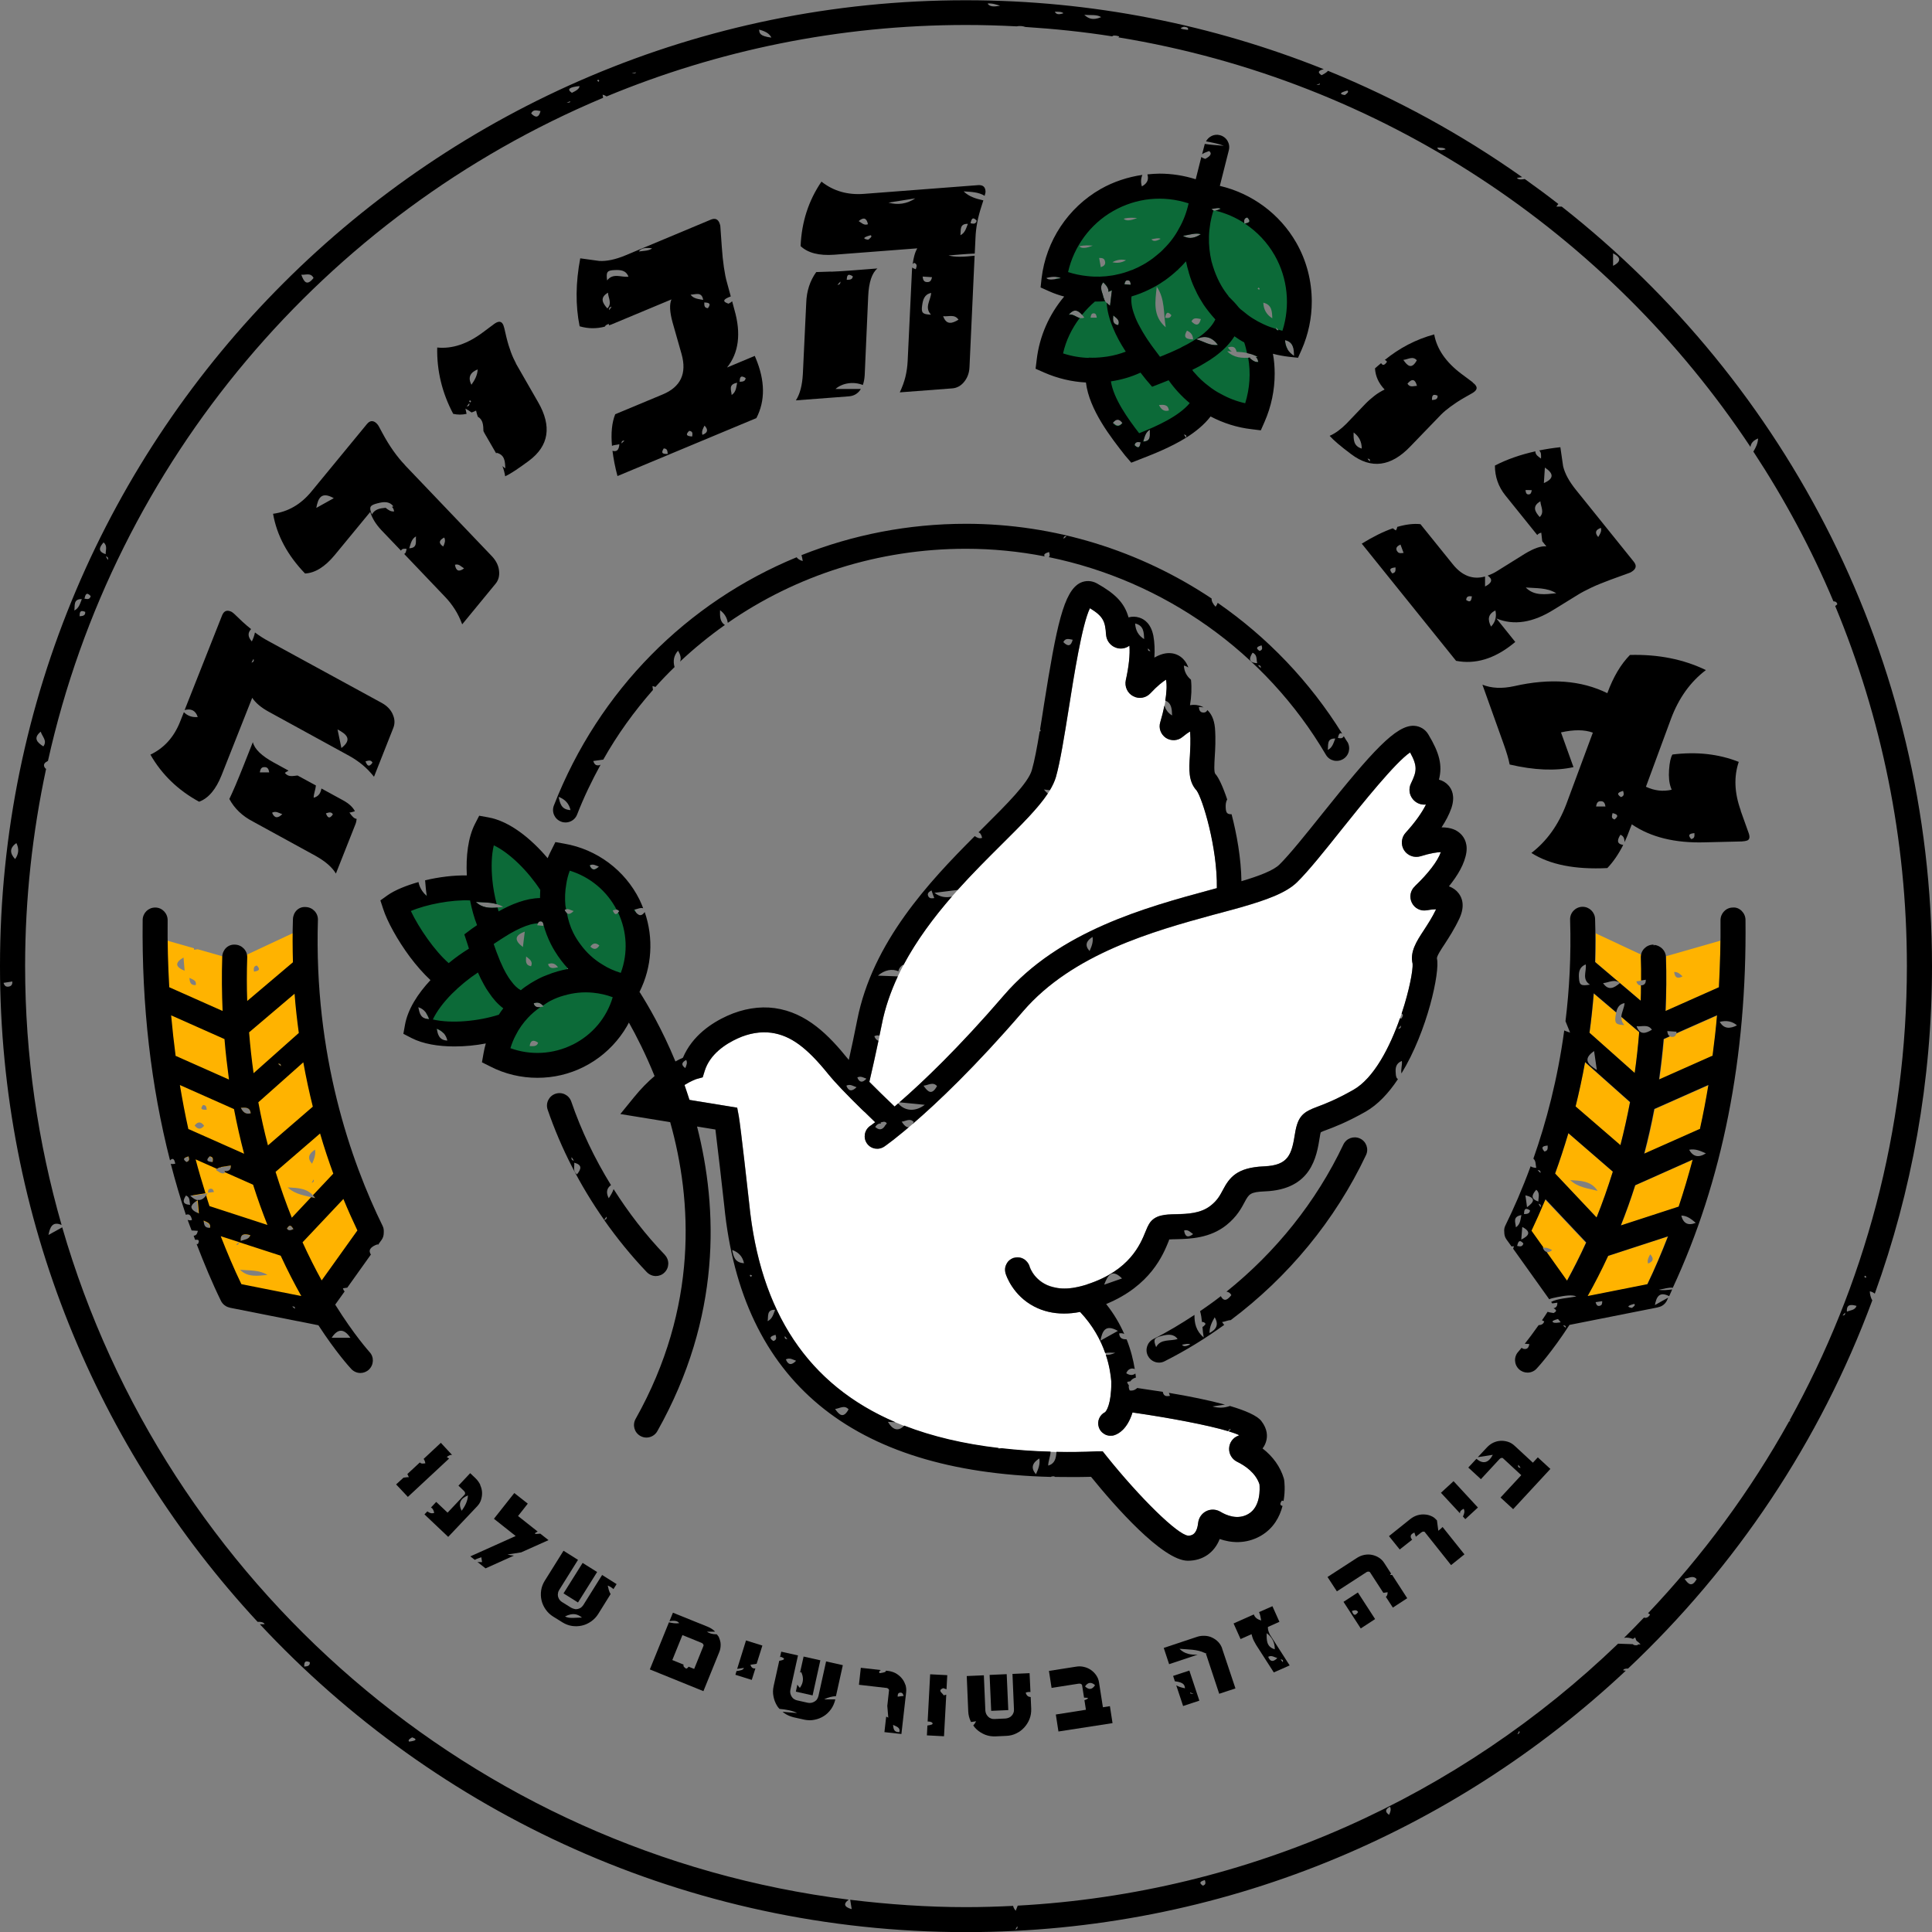 <svg xmlns="http://www.w3.org/2000/svg" id="Layer_1" data-name="Layer 1" viewBox="0 0 154.66 154.66"><rect x="0" y="0" width="154.66" height="154.66" fill="#808080" stroke="none"/><defs><style>      .cls-1 {        fill: #fff;      }      .cls-2 {        fill: #ffb300;      }      .cls-3 {        fill: #0c6a38;      }    </style></defs><g><path class="cls-1" d="m80.37,79.67c4.44-5.16,11.4-7.05,16.49-8.43.19-.05.37-.1.56-.16.04-3.26-1.15-7.14-1.62-7.81-.67-.72-.61-1.71-.54-2.77.03-.57.07-1.21.02-1.95-.15.09-.36.22-.61.43-.38.32-.91.35-1.33.08-.42-.28-.6-.78-.45-1.26.43-1.41.6-2.66.46-3.4-.26.16-.68.48-1.25,1.09-.35.38-.92.48-1.38.23-.46-.24-.7-.77-.59-1.28.24-1.07.34-2.05.29-2.76-.32.24-.75.3-1.13.14-.42-.16-.71-.57-.74-1.02-.07-1.06-.21-1.46-1.29-2.12-.63,1.27-1.29,5.45-1.7,8.05-.35,2.19-.68,4.25-1.03,5.46-.43,1.52-2.07,3.15-4.34,5.4-3.55,3.54-8.42,8.37-9.6,14.44-.33,1.67-.66,3.18-.99,4.56.58.59,1.26,1.25,2.02,1.98,1.85-1.58,4.92-4.44,8.75-8.9Z"></path><path class="cls-1" d="m113.03,72.26c-.22-.44-.13-.97.23-1.31,1.07-1.01,1.84-2.02,2.08-2.73-.3.01-.82.08-1.62.33-.5.16-1.04-.04-1.32-.48-.28-.44-.23-1.02.13-1.41.74-.81,1.31-1.61,1.62-2.25-.41.04-.8-.11-1.06-.44-.28-.35-.34-.84-.14-1.25.46-.96.54-1.37-.07-2.48-1.17.79-3.82,4.09-5.46,6.14-1.39,1.74-2.69,3.37-3.59,4.25-.89.86-2.44,1.42-4.55,2.03-.33.09-.68.18-1.05.28-.27.08-.56.15-.85.23-.08.02-.15.04-.23.06-4.81,1.32-11.29,3.12-15.26,7.74-3.84,4.46-6.89,7.34-8.82,9-.28.25-.54.46-.77.65-.3.25-.56.46-.78.63-.25.19-.44.33-.56.42-.1.07-.15.11-.17.12-.46.31-1.08.2-1.39-.25-.32-.46-.2-1.08.25-1.39.01,0,.15-.1.41-.3-.36-.35-.7-.68-1.03-1l-.82-.82c-.3-.31-.58-.59-.82-.85-.46-.47-.81-.86-1.04-1.15-1.77-2.2-3.06-3.14-4.6-3.35-.85-.12-1.79.03-2.7.45-.97.44-2.21,1.25-2.63,2.6l-.16.51-.52.15s-.96.3-2.18,1.39l5.46.89.13.69c.15.85.76,6.34.83,6.97,1.39,14.01,10.49,20.5,27.79,19.87l.51-.02.31.39c2.69,3.36,5.67,6.27,6.52,6.36.2,0,.7,0,.81-1.02.04-.41.29-.75.65-.94.36-.18.79-.16,1.14.05.46.28,1.37.68,2.22.18,1-.57.93-2.04.9-2.38-.3-.91-1.14-1.49-1.8-1.81-.4-.2-.65-.62-.63-1.07s.3-.85.73-1.01c.03-.01.06-.03.08-.04-1.12-.55-4.99-1.31-8.55-1.82-.42,1.36-1.15,1.72-1.44,1.82-.1.03-.21.04-.31.04-.42,0-.81-.26-.95-.69-.15-.48.07-.99.51-1.2.09-.09.5-.61.5-2.42h0c-.1-1.35-.6-3.59-2.5-5.6-.45.09-.88.13-1.29.13-.87,0-1.67-.19-2.38-.56-1.7-.88-2.24-2.47-2.29-2.64-.05-.17-.06-.34-.03-.5.04-.18.13-.35.25-.49.12-.12.26-.21.43-.27h.02c.19-.06.39-.05.57,0,.2.06.38.19.51.36.05.06.09.14.13.22.01.02.02.05.03.08.02.09.14.41.42.76.3.36.77.75,1.49.92h.01c.42.12.93.15,1.54.06.33-.05.68-.13,1.07-.25.04,0,.07-.02.1-.04,3.4-1.1,4.25-3.21,4.66-4.22.11-.28.21-.49.29-.62.45-.73,1.28-.75,2.16-.77.88-.02,1.98-.05,2.78-.7.52-.41.73-.8.95-1.22.54-1.02,1.13-1.81,3.3-1.91,1.99-.08,2.22-.96,2.49-2.65.22-1.42.7-1.72,1.8-2.13.58-.21,1.44-.53,2.86-1.34,3.11-1.75,4.85-8.97,4.74-10.1-.22-.95.32-1.79.9-2.67.31-.48.67-1.02.99-1.69-.18,0-.42.02-.74.08-.49.09-.97-.15-1.2-.6Z"></path></g><path class="cls-3" d="m103.08,27.95c-.13-.21-.2-.46-.21-.74.42.1.58.34.66.63.04-.04.06-.08.06-.15,0-.7,1.29-9.87-5.58-11.69l-2.51-.45s-4.99-1.53-7.85.91c-2.04,1.74-2.84,4.35-3.13,5.7.16.01.3.04.41.09-.15.03-.3.05-.44.07-.09.45-.12.73-.12.73l2.62.24s-3.17,3.63-3.1,4.81,1.19,1.53,2.34,1.53,1.88,1.5,2.13,2.06c.11.25.39,1.17.76,2.11.26-.32.51-.3.74.04-.25.3-.49.3-.73,0,.46,1.15,1.06,2.31,1.67,2.31,1.12,0,5.58-3.07,6.03-3.66s1.5,1.01,2.76.98c1.26-.03,1.33-1.88,1.47-3.24.14-1.36.03-2.79.03-2.79,0,0,1.27.47,2,.5Zm-.72-1.52c-.16.02-.23-.05-.2-.21l.2.21Zm-.51-.95c-.47-.29-.7-.71-.72-1.25.69.16.7.71.72,1.25Zm-16.3-.29c.42-.5.76-.44,1.25.23-.47.22-.8-.36-1.25-.23Zm.85-5.47c.45-.12.74-.06,1.08-.06-.53.22-.9.25-1.08.06Zm.9,5.71c.03-.16.05-.35.25-.35s.22.19.25.35c-.17,0-.33,0-.5,0Zm.69-4.78c.2,0,.39,0,.46.24.09.3-.1.42-.33.5-.04-.25-.09-.49-.13-.74Zm.87,3.84c-.31-.23-.47-.44-.49-.64-.01,0-.02.02-.03.02-.04-.42-.4-.83-.02-1.26.26.25.45.51.41.76.08-.04.17-.08.28-.12-.05.41-.1.82-.15,1.23Zm.65,1.53c-.48-.09-.41-.44-.39-.78.23.21.57.37.39.78Zm-.46-5.03c.36-.2.72-.25,1.09-.16-.36.21-.72.25-1.09.16Zm.97,1.76c.03-.16.08-.34.28-.32.2.02.21.2.22.36-.17-.01-.33-.03-.5-.04Zm-.07-5.24c.44-.12.75-.07,1.08-.06-.54.23-.9.25-1.08.06Zm.88,18.12c.06-.3.28-.26.49-.23-.06.31-.12.59-.49.23Zm.69-.29c.12-.35.17-.74.54-.95-.04.4.15.93-.54.95Zm.65-16.18c.28-.06.59-.13.74-.04-.45.25-.62.17-.74.04Zm.43,3.79c.68.99.53,2.16.72,3.25-1.07-.91-.84-2.09-.72-3.25Zm.18,9.47c.35-.02.73-.07.79.44-.4.11-.63-.1-.79-.44Zm.49-6.98c.06-.33.15-.6.5-.21-.09.27-.3.23-.5.21Zm2.86-6.69c-.67.43-1.07.32-1.44.13.49-.07,1.05-.27,1.44-.13Zm0,6.79c-.13.53-.39.57-.75.19.17-.36.47-.23.75-.19Zm-1.11.93c.31.13.48.36.49.7-.47-.02-.86-.09-.49-.7Zm.74.69c.71-.36,1.28-.16,1.74.45-.64.1-1.16-.3-1.74-.45Zm1.21-10.43c.29-.06.59-.13.74-.03-.46.25-.62.16-.74.03Zm2.87.67c.36.37.08.44-.23.49-.02-.21-.06-.43.23-.49Zm.2,11.26s.04-.02.06-.03c-.68.05-1.33.02-1.86-.51.12,0,.24.01.37.02-.13-.07-.22-.2-.32-.32.35-.12.62-.09.7.34-.01,0-.02,0-.04,0,.6.03,1.2.09,1.73.41-.05,0-.1,0-.15.01.09.07.16.19.19.39-.29.03-.49-.15-.69-.32Zm.75-5.46s-.08-.06-.12-.1c.03-.03.06-.06.09-.08.03.03.05.06.08.09-.02.03-.03.06-.05.09Z"></path><path d="m103.9,28.66l.3-.67c.54-1.23.81-2.54.81-3.85,0-1.63-.41-3.26-1.24-4.71-1.32-2.31-3.56-3.95-6.12-4.55l.72-2.85c.14-.54-.19-1.08-.72-1.21-.45-.12-.9.11-1.11.5.52.09,1.02.19,1.43.35-.52-.04-1.05-.08-1.53-.15,0,0,0,.01,0,.02l-.21.81c.1-.08.27-.16.56-.26.24.18.15.39-.31.63-.15-.05-.25-.1-.31-.16l-.45,1.79c-.95-.3-1.92-.45-2.9-.45-.32,0-.65.03-.97.06.12.38.02.71-.44.96-.1-.33-.08-.63.04-.92-1.16.17-2.3.54-3.34,1.13-2.61,1.49-4.38,4.16-4.73,7.15l-.08.73.67.3c.4.18.8.32,1.22.43-1.2,1.42-1.98,3.17-2.2,5.05l-.09.73.68.3c1.07.47,2.2.74,3.35.8.27,2.2,2.01,4.41,3.14,5.85l.49.57.69-.27c1.06-.41,2.46-.96,3.7-1.73-.06-.08-.12-.17-.18-.25.16.01.24.08.18.25.75-.47,1.44-1.03,1.96-1.7,1.01.53,2.13.89,3.29,1.02l.73.09.3-.68c.54-1.23.81-2.54.81-3.85,0-.54-.04-1.07-.14-1.6.41.11.84.19,1.27.24l.73.08Zm-20.13-6.41c.57-.14.91-.1,1.16.02-.51.09-1.04.19-1.16-.02Zm12.58,2.14c.29.42.6.81.94,1.18-.2.42-.54.81-.97,1.16-.25.2-.53.39-.83.57-.28.17-.58.34-.88.48-.06.04-.13.08-.2.11-.2.09-.39.18-.59.27-.11.05-.22.1-.33.14-.22.1-.43.18-.63.26-.13-.17-.27-.36-.41-.55-.08-.1-.16-.21-.24-.32-.11-.16-.22-.32-.34-.49-.04-.06-.08-.13-.13-.2-.18-.28-.36-.58-.51-.87-.17-.3-.31-.61-.41-.9-.2-.52-.3-1.04-.24-1.5.48-.14.94-.32,1.39-.54.19-.09.38-.19.56-.29.22-.12.43-.26.63-.4.02-.01.05-.03.07-.04.36-.26.71-.54,1.03-.84.08.01.16.03.23.05-.08-.02-.15-.04-.22-.06.24-.22.46-.45.67-.69.07.32.14.63.24.94-.01-.01-.02-.01-.03,0,.01,0,.02.01.02.01h.01c.12.42.27.83.46,1.23.01.03.02.05.04.08.1.23.21.45.34.67.11.18.22.36.33.54Zm1.15,3.22c-.64.1-1.16-.3-1.74-.45.71-.36,1.28-.16,1.74.45Zm-1.37-8.86c-.67.43-1.07.32-1.44.13.49-.07,1.05-.27,1.44-.13Zm-7.03-1.85c1.87-1.07,4.03-1.28,6.05-.62-.16.71-.41,1.39-.77,2.01-.31.59-.72,1.14-1.2,1.61-.18.2-.38.37-.58.53-.33.28-.68.52-1.06.74-.3.17-.61.32-.93.45h-.03c-.39.16-.78.28-1.19.36-.11.03-.23.05-.35.07-.66.11-1.34.13-2.01.05-.51-.05-1.03-.16-1.53-.32.46-2.04,1.77-3.84,3.6-4.88Zm1.41,5.9c-.17-.01-.33-.03-.5-.04.03-.16.08-.34.28-.32.2.02.21.2.22.36Zm-1,3.23c-.48-.09-.41-.44-.39-.78.23.21.57.37.39.78Zm-2.36,2.62c-.69-.02-1.38-.14-2.05-.36.23-1.04.7-1.99,1.33-2.83-.29-.08-.55-.35-.88-.26.37-.44.67-.45,1.07,0,.31-.38.65-.74,1.03-1.06h.17c.22,0,.43-.01.65-.03-.07-.09-.1-.18-.1-.27-.01,0-.02.02-.03.02-.04-.42-.4-.83-.02-1.26.26.25.45.51.41.76.08-.04.17-.08.28-.12-.05.41-.1.82-.15,1.23-.11-.08-.2-.16-.27-.24.04.68.23,1.36.51,2.02.13.32.28.63.44.93.16.3.33.58.51.86.02.04.05.07.07.11-.11.04-.22.08-.34.12-.49.16-1,.27-1.51.32-.37.04-.74.06-1.11.04Zm1.94,5.2c.26-.34.52-.32.76.02-.26.32-.51.3-.76-.02Zm1.73,1.79c.06-.3.28-.26.49-.23-.06.31-.12.59-.49.23Zm.69-.29c.12-.35.17-.74.54-.95-.04.4.15.93-.54.95Zm-.32-.67c-.92-1.19-2.05-2.78-2.26-4.15.81-.12,1.61-.35,2.37-.7.16.2.3.38.44.56l.49.57.69-.27c.2-.08.41-.16.63-.25.48.68,1.05,1.3,1.69,1.83-.88,1.06-2.64,1.85-4.05,2.41Zm8.85-6.02s.04-.02.06-.03c-.06,0-.12,0-.18.01.21,1.2.13,2.46-.24,3.64-.68-.15-1.33-.4-1.94-.74-.33-.17-.65-.37-.95-.61-.42-.31-.81-.67-1.15-1.07-.08-.08-.15-.16-.2-.25.04-.01.07-.03.1-.05.3-.14.59-.3.88-.48.3-.17.59-.36.86-.56.62-.46,1.16-.99,1.54-1.6.25.18.51.35.78.49.1.28.16.57.23.86.3.06.59.14.86.31-.05,0-.1,0-.15.01.09.07.16.19.19.39-.29.03-.49-.15-.69-.32Zm2.32-2.21c-.11.01-.16-.03-.18-.11-.34-.1-.68-.22-1-.37-.62-.28-1.19-.64-1.71-1.09-.1-.07-.21-.16-.3-.26-.24-.3-.5-.58-.77-.84-.02-.01-.04-.03-.04-.04h-.01s-.01-.02,0-.03c-.22-.27-.41-.55-.58-.84-.22-.38-.4-.78-.55-1.19-.09-.25-.17-.51-.24-.77-.15-.65-.22-1.31-.2-1.98.02-.69.14-1.4.36-2.09-.07-.02-.12-.06-.16-.1.29-.06.59-.13.74-.03-.2.11-.33.14-.44.15.84.2,1.62.54,2.33,1-.02-.2-.04-.39.24-.45.35.35.11.43-.19.49.96.64,1.78,1.49,2.38,2.54,1.05,1.84,1.26,4.05.62,6.04-.13-.03-.25-.07-.37-.1.03.03.05.06.08.08Zm1.23,2.03c-.46-.29-.7-.71-.72-1.25.69.16.7.71.72,1.25Z"></path><g><g><path class="cls-2" d="m15.56,96.01c.02.07.04.14.07.22.06-.04.11-.08.18-.12-.08-.01-.16-.05-.25-.1Z"></path><path class="cls-2" d="m24.62,74.15l-5.77,2.7-3.02-.86c-.1.01-.2.03-.3.04,0-.04,0-.08,0-.12l-3.2-.91c-1.07,5.28,1.14,14.25,3.12,20.72.39-.06.77-.12,1.16-.19-.23.45-.51.64-.82.58.03.32.05.63.08.95,1.2,3.77,2.22,6.41,2.22,6.41l7.63,1.49,4.37-6.14c-6.84-7.26-5.49-24.65-5.49-24.65Zm-9.93,2.5c.03.35.06.71.09,1.06-.72-.29-.83-.63-.09-1.06Zm.22,16.39c-.39-.26-.13-.36.16-.45.05.18.12.36-.16.45Zm.25-14.76c.26.13.6.2.51.58-.47.02-.47-.29-.51-.58Zm.42,11.82c.26-.34.52-.32.76.02-.26.32-.51.3-.76-.02Zm.67-1.64c.29,0,.27.21.3.38-.31,0-.6,0-.3-.38Zm.5,4.13c.33.04.26.25.24.45-.37-.02-.6-.1-.24-.45Zm-.47,5.15c.26.13.6.2.51.58-.47.02-.47-.29-.51-.58Zm.37-2.26c0-.14,0-.3.2-.32.19-.02.23.13.28.26-.16.02-.32.04-.48.06Zm1.54-1.71c-.09.02-.17.02-.23,0,.01.04.03.07.05.13-.32.12-.51-.13-.74-.25.17-.14.31-.19.42-.18,0,0,0-.02-.01-.03.26-.04.53-.08.79-.12,0,.19-.03.38-.28.44Zm2.37-16.48c.36.37.08.44-.23.49-.02-.21-.06-.43.23-.49Zm-.5,11.83c-.4.11-.63-.1-.79-.44.35-.02.73-.07.79.44Zm-.04,9.78c-.12.35-.49.34-.77.46-.05-.6.32-.59.77-.46Zm-1.12.77c.07-.08.13-.15.2-.23.03.14-.04.22-.2.23Zm.32,1.98c.75.06,1.53,0,2.19.41-.79.08-1.59.2-2.19-.41Zm3.04-16.48c.15-.02.24.02.22.18-.07-.06-.14-.12-.22-.18Zm.71,13.19c.23-.4.37-.2.52.04-.19.08-.37.18-.52-.04Zm.06-3.31c.82.05,1.67.05,2.19.86-.76-.2-1.58-.27-2.19-.86Zm1.92-.36c.05-.09.1-.18.15-.27.06.13,0,.22-.15.27Zm.03-1.53c-.4-.44-.27-.81.24-1.13.07.4-.07.76-.24,1.13Z"></path></g><path d="m26.84,104.43l.75-1.05c-.07-.06-.11-.15-.14-.25.12-.02.24-.03.35-.05l1.89-2.65c-.22-.33-.07-.61.55-.83,0,.03,0,.05,0,.08l.31-.43c.13-.18.17-.38.17-.58.01-.17,0-.34-.08-.51-2.55-5.2-5.52-13.67-5.19-24.52.02-.55-.42-1.01-.97-1.03-.59-.05-1.01.42-1.03.97-.04,1.18-.03,2.33,0,3.45l-3.66,3.1c-.04-1.13-.04-2.29,0-3.48.02-.55-.42-1.01-.97-1.03-.58-.04-1.01.42-1.03.97-.05,1.5-.03,2.94.03,4.34l-4.27-1.9c-.1-1.76-.15-3.55-.13-5.37,0-.55-.44-1.01-.99-1.01h-.01c-.55,0-.99.44-1,.99-.08,6.88.67,13.31,2.19,19.25.26-.26.36-.05.42.27-.13.02-.26.04-.36,0,.36,1.39.76,2.76,1.21,4.09.25-.11.41.03.49.41-.13.05-.24.03-.35-.01.1.29.21.56.32.85.17.01.33.02.5.03-.05.19-.1.38-.34.39.04.11.08.22.12.33.23-.03.4,0,.22.34-.04,0-.07,0-.1,0,.6,1.55,1.23,3.08,1.95,4.55.14.28.4.47.68.53.02,0,.04.02.06.02l7.06,1.4c1.41,2.17,2.49,3.35,2.63,3.5.2.21.46.32.73.32.24,0,.49-.09.68-.27.4-.38.43-1.01.05-1.41-.03-.04-1.22-1.34-2.75-3.8Zm-1.22-13.7c.33,1.14.69,2.21,1.06,3.22l-1.63,1.73c.06.07.12.14.18.23-.11-.03-.21-.05-.32-.08l-1.55,1.65c-.46-1.14-.89-2.36-1.3-3.67l3.57-3.08Zm-2.13,7.66c-.19.08-.37.18-.52-.04.23-.4.37-.2.52.04Zm1.55-9.8l-3.59,3.1c-.29-1.1-.55-2.25-.77-3.45l3.6-3.2c.22,1.23.48,2.42.76,3.55Zm-2.78-3.43c.15-.02.24.02.22.18-.07-.06-.14-.12-.22-.18Zm1.32-5.62c.08,1.08.2,2.12.34,3.15l-3.62,3.22c-.15-1.06-.27-2.15-.36-3.27l3.64-3.09Zm-3.51,9.58c-.4.11-.63-.1-.79-.44.35-.02.73-.07.79.44Zm-6.01-4.59c-.14-1.07-.26-2.15-.36-3.25l4.27,1.9c.09,1.11.22,2.19.36,3.24l-4.23-1.88s-.03,0-.05-.01Zm4.67,4.25c.24,1.25.51,2.44.81,3.58l-4.41-1.96s-.03,0-.05-.01c-.26-1.16-.48-2.34-.68-3.53l4.32,1.92Zm-1.71,4.24c-.37-.02-.6-.1-.24-.45.33.04.26.25.24.45Zm-2.09,0c-.39-.26-.13-.36.16-.45.05.18.12.36-.16.45Zm-.04,2.68c.36.16.26.49.33.75-.66-.04-.58-.37-.33-.75Zm.94.38c.03.35.06.71.09,1.06-.37-.15-.57-.31-.59-.49-.02-.02-.03-.03-.05-.05.02,0,.03.01.05.02,0-.16.16-.34.5-.54-.19-.03-.38-.15-.6-.36.41-.07.82-.13,1.22-.2-.28-.89-.55-1.8-.79-2.71l1.71.76c.13-.09.24-.13.33-.12,0,0,0-.02-.01-.03.26-.04.53-.08.79-.12,0,.19-.03.38-.28.44-.09.02-.17.02-.23,0,.01.04.03.06.04.1l2.25,1c.36,1.14.75,2.21,1.15,3.22l-4.64-1.51c-.1-.28-.18-.57-.27-.86-.2.29-.43.41-.69.36Zm4.21,2.8c-.12.35-.49.34-.77.46-.05-.6.32-.59.77-.46Zm-3.74-1.17c.26.13.6.2.51.58-.47.02-.47-.29-.51-.58Zm7.09,6.88c.15-.02.24.02.22.18-.07-.06-.14-.12-.22-.18Zm-4.07-1.8c-.6-1.24-1.14-2.53-1.65-3.83l1.43.46s0,0,.01-.01c0,0,0,.01,0,.02l3.36,1.09c.55,1.19,1.11,2.27,1.65,3.23l-4.79-.95Zm4.9-3.34l3.27-3.47c.37.9.75,1.74,1.12,2.52l-2.86,4c-.5-.91-1.02-1.93-1.53-3.05Zm2.33,7.64c.49-.75.99-.75,1.5,0h-1.5Z"></path></g><g><path d="m35.75,116.65c.18-.15.32-.2.44-.18l-.9-.97-1.38,1.29c.06.06.11.19.14.35-.16.02-.33.06-.44-.07l-1,.93c.04.08.08.16.12.25-.14-.01-.29.03-.43.04l-.59.54.94,1,3.3-3.07c-.06-.04-.12-.09-.19-.12Z"></path><path d="m75.54,135.72c-.06-.19-.55-.38-.03-.58.1.03.18.06.26.09l.06-1.13-1.37-.07-.2,3.78c.17,0,.31.03.37.1.11.13-.1.18-.39.22l-.04.79,1.37.07.18-3.33c-.06.02-.12.04-.2.05Z"></path><path d="m38.45,118.87c-.09-.19-.21-.36-.37-.52l-.44-.42-.94,1,.44.42s.08.09.09.15c.01.06,0,.1-.02.13l-1.38,1.46-.91-.86-.42.45c.12.05.21.19.26.43-.23.08-.39-.01-.55-.12l-.23.24,1.9,1.8,2.32-2.45c.14-.15.25-.32.31-.52s.09-.39.08-.59c-.01-.2-.06-.4-.15-.59Zm-1.49,2.07c-.31-.6-.09-.99.5-1.23-.02.47-.24.86-.5,1.23Z"></path><path d="m130.79,44.97l-4.66-5.79c-.52-.65-.86-1.27-1-1.86l-.22-1.52c-.59.06-1.15.15-1.7.26.18.14.16.4.15.65-.21-.16-.46-.3-.45-.58-1.17.26-2.26.63-3.24,1.14,0,.9.28,1.69.83,2.38l2.56,3.18c.07-.1.18-.15.32-.19.03.23.05.46.08.69l.33.41c-.42-.05-1,.15-1.74.6l-2.23,1.39c-.25.16-.49.26-.73.35.43.29.36.58-.21.87,0-.27,0-.53,0-.8-.98.27-1.84-.05-2.59-.99l-2.58-3.2c-.55-.06-1.18.02-1.86.22-.01.09-.04.18-.11.28-.09-.05-.17-.11-.24-.17-.75.26-1.58.67-2.49,1.23l7.55,9.38c1.54.3,3.07-.16,4.58-1.38l.16-.13-1.51-1.88c1.39.58,2.93.34,4.61-.72l1.9-1.17c.3-.19.67-.38,1.11-.59s.96-.41,1.54-.63l1.46-.53c.12-.04.22-.1.32-.18.26-.21.28-.45.05-.73Zm-19.34.93c-.34-.39-.05-.44.26-.48.01.21.04.43-.26.48Zm.38-1.79c-.14-.26.04-.41.28-.52.08.22.17.45.25.67-.21.03-.42.06-.52-.15Zm5.54,3.92c.02-.32.23-.32.46-.29-.05.27-.08.56-.46.29Zm1.99,2.13c-.28-.54-.26-1,.35-1.29.11.49,0,.93-.35,1.29Zm3-10.58c-.2,0-.22-.19-.24-.35.17,0,.33,0,.5.01-.03.16-.06.34-.26.34Zm.9,1.81c-.4-.44-.62-.87.05-1.26.02.42.35.86-.05,1.26Zm.33-2.72c.03-.41.05-.82.08-1.24.7.46.76.88-.08,1.24Zm-1.45,8.36c.84.07,1.71,0,2.44.46-.88.09-1.77.23-2.44-.46Zm5.8-4.04c-.3-.35-.21-.59.22-.73.07.29-.08.5-.22.73Z"></path><path d="m117.89,30.6l-.9-.67c-1.24-.93-1.97-1.99-2.18-3.16-1.47.4-2.78,1.09-3.96,2.05.07.02.13.05.18.14-.22.33-.36.29-.47.11-.16.14-.33.27-.49.42.04.63.29,1.19.77,1.69-.29.15-.57.31-.82.51s-.5.41-.72.64l-1.52,1.59c-.44.44-.88.77-1.34.97.3.34.88.84,1.74,1.48,1.59,1.19,3.16.99,4.7-.61l2.48-2.57c.21-.21.46-.42.76-.64.3-.22.64-.45,1.04-.68l.65-.37c.15-.08.26-.17.33-.26.14-.18.06-.39-.24-.61Zm-9.53,4.02c.44.32.65.75.65,1.29-.68-.2-.66-.75-.65-1.29Zm1.11,2.1c.16,0,.23.06.18.22-.06-.07-.12-.15-.18-.22Zm2.87-7.91c.36-.03.75-.34,1.08.03-.42.77-.76.44-1.08-.03Zm.33,1.9c.37-.43.62-.36.76.18-.27,0-.57.16-.76-.18Zm1.96,1.31c.01-.26,0-.54.45-.35.03.3-.19.34-.45.35Z"></path><path d="m32.41,37.22c-.63-.66-1.23-1.5-1.79-2.54l-.29-.54c-.07-.13-.15-.22-.23-.29-.26-.21-.5-.18-.73.1l-4.45,5.41c-.84,1.02-1.86,1.61-3.06,1.77.3,1.73,1.16,3.33,2.56,4.78.8-.04,1.59-.53,2.37-1.47l2.85-3.46c.14.49.44.98.9,1.47l1.56,1.63c.09-.18.27-.16.45-.14-.04.2-.08.38-.2.4l3.28,3.44c.3.31.56.65.79,1.01.23.36.42.76.58,1.19l2.68-3.26c.22-.27.32-.62.27-1.03-.04-.41-.23-.79-.55-1.14l-6.99-7.32Zm-7.09,3.44c.14-.74.37-1.36,1.4-.78-.47.26-.93.52-1.4.78Zm4.45.53c-.24-.6-.18-.74.45-.9.47-.12.95-.19,1.27.25-.04.01-.08.02-.12.03.08.07.15.18.18.37-.28.03-.48-.13-.68-.29-.43.04-.86.09-1.11.55Zm2.99,2.7c.12-.35.17-.74.54-.95-.04.4.15.93-.54.95Zm2.72-.14c-.39-.26-.35-.5.08-.72.13.25.03.49-.08.72Zm.94,1.46c.32-.1.5.16.73.29-.4.3-.65.22-.73-.29Z"></path><g><path d="m27.96,65.05c.15-.01.3-.07.45-.11-.16-.32-.47-.61-.94-.87l-1.74-.95c-.06.34-.2.63-.62.74,0-.32.15-.65.18-.98l-1.47-.8c-.36.03-.73.16-1.02-.21.1-.07.2-.13.3-.18l-1.17-.64c-.99-.54-1.55-1.08-1.69-1.64l-.76,1.92c-.23.59-.45,1.1-.63,1.54-.19.44-.35.8-.49,1.09.41.76,1.03,1.36,1.88,1.8l5,2.74c.79.44,1.34.91,1.65,1.43l1.56-3.94c.06-.15.09-.3.1-.44-.2-.01-.38-.22-.56-.48Zm-7.16-3.23c.04-.19.08-.39.32-.41.31-.03.39.17.43.42-.25,0-.5,0-.75,0Zm.98,3.24c.32-.17.55.04.82.11-.36.36-.63.34-.82-.11Zm4.31.05c.21-.06.42-.16.56.08-.29.43-.44.23-.56-.08Z"></path><path d="m31.44,57.18c-.17-.38-.46-.68-.88-.91l-9.09-4.96c-.36-.19-.71-.42-1.06-.68-.05.25-.14.49-.25.72-.34-.38-.33-.7-.06-.99-.23-.19-.46-.37-.69-.59l-.66-.63c-.11-.1-.21-.17-.3-.2-.31-.12-.53-.02-.67.32l-3,7.58c.48-.12.86-.01,1.05.56-.44.04-.82-.09-1.11-.39l-.31.78c-.49,1.23-1.28,2.1-2.37,2.62.91,1.59,2.21,2.85,3.9,3.77.75-.28,1.35-.99,1.8-2.13l2.45-6.19c.27.41.71.78,1.31,1.11l6.46,3.54c.38.21.73.45,1.06.72s.63.59.92.95l1.55-3.92c.13-.34.12-.7-.05-1.07Zm-11.31-4.13c.05-.1.11-.2.16-.3.07.15,0,.25-.16.3Zm7.2,6.83c-.1-.5-.21-.99-.31-1.49.69.37,1.23.78.31,1.49Zm1.93,1.07c.21-.06.43-.15.56.1-.3.43-.44.21-.56-.1Z"></path></g><path d="m139.35,64.88c-.51-1.41-.56-2.71-.16-3.89-1.62-.64-3.39-.83-5.31-.59-.14.23-.23.64-.27,1.23-.04.58.01,1.05.15,1.43l.06.16c-.7.16-1.38.08-2.06-.24l2.01-5.45c.62-1.65,1.54-2.94,2.79-3.89-1.8-.87-3.83-1.27-6.08-1.21-.36.37-.7.81-1,1.32-.3.51-.57,1.08-.81,1.74-2.09-1.03-4.57-1.22-7.47-.56-.96.21-1.81.17-2.53-.12l1.71,4.78c.23.65.39,1.18.47,1.61,1.97.46,3.67.53,5.11.21l-1-2.78c1.02-.23,1.87-.23,2.55.02l-2.13,5.74c-.63,1.65-1.56,2.95-2.79,3.89,1.48.94,3.5,1.34,6.08,1.21.48-.5.9-1.12,1.27-1.85-.56-.09-.47-.42-.22-.82.3.13.31.36.33.59.15-.32.29-.65.42-1.02l.16-.4c1.51,1.03,3.46,1.51,5.84,1.44l2.96-.07c.19-.01.34-.04.42-.07.21-.07.25-.28.13-.61l-.64-1.79Zm-11.58-.33c.04-.19.08-.39.32-.41.31-.03.39.17.43.42-.25,0-.5,0-.75,0Zm1.48,1.05c-.3-.09-.21-.3-.16-.51.34.08.55.2.16.51Zm.51-1.79c-.44-.29-.15-.4.17-.5.06.2.13.4-.17.5Zm5.62,3.36c-.34-.39-.05-.44.26-.48.01.21.04.43-.26.48Z"></path><path d="m88.86,136.58l-.57.09-.31-1.98c-.03-.21-.1-.4-.22-.57-.11-.17-.25-.31-.42-.43-.17-.12-.35-.2-.56-.25-.21-.05-.42-.06-.64-.02l-2.17.34.21,1.36,2.17-.34c.07-.01.13,0,.18.02.05.03.08.06.09.09l.16,1.01c.11,0,.22.01.33.02-.07.1-.18.15-.3.18l.12.77-2.41.38.21,1.36,4.33-.67-.21-1.36Zm-2-1.58c.23-.34.5-.37.8-.1-.23.37-.5.39-.8.1Z"></path><path d="m57.56,131.08c-.04-.09-.12-.17-.18-.25-.37,0-.62-.09-.79-.21.23,0,.46,0,.65,0-.01-.01-.02-.03-.03-.04-.15-.15-.33-.26-.54-.35l-2.8-1.13-.28.68c.39-.07.66-.03.78.16-.34.04-.57-.02-.82-.07l-1.53,3.77,4.29,1.74,1.27-3.13c.08-.19.11-.39.11-.6,0-.2-.06-.39-.14-.58Zm-1.99,2.52l-.45-.18c-.03.06-.08.12-.19.16-.22-.14-.25-.24-.2-.32l-.91-.37.81-2,1.52.62c.06.02.11.06.14.11.03.05.04.09.03.12l-.75,1.86Z"></path><g><path d="m64.13,133.84c.22.44.2.86-.1,1.28-.08-.09-.14-.17-.2-.26l-.12.56,1.34.3.62-2.81-1.34-.3-.29,1.3s.05-.05.09-.07Z"></path><path d="m65.99,136.03c.31-.16.62-.23.93-.25l.55-2.48-1.34-.3-.61,2.76c-.02.09-.06.18-.11.26s-.12.14-.2.19c-.08.05-.16.08-.25.1-.09.02-.19.02-.29,0l-.85-.19c-.1-.02-.18-.06-.26-.11-.08-.05-.14-.12-.19-.2-.05-.08-.08-.16-.1-.25-.02-.09-.02-.19,0-.28l.61-2.76-1.34-.3-.1.45s.04-.02.06-.04c.4.14.33.25-.12.32l-.45,2.03c-.06.28-.07.55-.01.83.05.27.15.52.29.75.05.09.12.16.19.24.54.05,1.04.14,1.41.33-.38-.03-.78-.06-1.16-.1.04.03.07.07.12.1.22.16.48.27.75.34l.85.19c.28.06.56.07.83.01.27-.05.52-.15.74-.29.23-.14.42-.33.58-.55s.27-.48.34-.75v-.04c-.28,0-.57,0-.86,0Z"></path></g><g><rect x="45.02" y="126.01" width="2.88" height="1.37" transform="translate(-85.56 98.73) rotate(-57.9)"></rect><path d="m48.61,126.91c.2.07.36.18.5.3l.25-.4-1.16-.73-1.5,2.4c-.05.08-.12.15-.19.21-.08.05-.16.09-.25.11-.09.02-.18.03-.27,0-.09-.02-.18-.05-.27-.1l-.74-.46c-.08-.05-.15-.12-.2-.19-.05-.08-.09-.16-.11-.25-.02-.09-.02-.18,0-.27.01-.09.05-.18.1-.26l1.5-2.4-1.16-.73-1.5,2.4c-.15.24-.25.5-.29.77-.04.27-.03.54.03.8.06.26.17.5.33.73.16.23.36.42.6.57l.74.46c.24.15.5.25.77.29.27.04.54.03.8-.03s.5-.17.73-.33c.23-.16.42-.36.57-.6l.99-1.59c-.13-.2-.18-.46-.24-.72Zm-3.38,2.49c.68-.34,1.04-.16,1.36.09-.46-.01-1.01.11-1.36-.09Z"></path></g><path d="m41.31,29.1c-.14-.26-.28-.56-.41-.91-.13-.35-.25-.74-.36-1.19l-.17-.73c-.04-.17-.09-.3-.16-.39-.14-.18-.36-.16-.66.06l-.9.67c-1.24.93-2.46,1.33-3.65,1.21-.04,1.86.39,3.63,1.28,5.31.36.08.71.08,1.07,0-.03-.14-.06-.28-.09-.42.18.1.35.2.49.31.12-.04.24-.09.36-.15.03.17.09.33.14.49.42.23.44.69.45,1.15.03.05.05.11.08.16l.96,1.66s-.01-.06-.01-.09c.69.16.7.71.72,1.25-.09-.05-.16-.12-.23-.18.11.28.18.56.22.82.41-.19,1.05-.61,1.91-1.25,1.59-1.19,1.84-2.75.73-4.68l-1.78-3.1Zm-3.95,3.44c.07-.09.14-.18.21-.27.03.17-.04.25-.21.27Zm.3-.32s-.08-.06-.12-.1c.03-.03.06-.06.09-.08.03.03.05.06.08.09-.02.03-.03.06-.05.09Zm.08-1.42c-.31-.6-.09-.99.5-1.23-.02.47-.24.86-.5,1.23Z"></path><g><path d="m66.54,21.74c-.47.02-.87.03-1.2.04-.5.7-.77,1.52-.8,2.47l-.27,5.69c-.05.9-.23,1.61-.56,2.11l4.22-.32c.45-.03.77-.24.98-.59-.68,0-1.35,0-2.03,0,.57-.5,1.47-.61,2.19-.32.08-.22.13-.47.15-.78l.28-6.32c.05-1.12.3-1.87.74-2.23l-2.06.16c-.63.05-1.19.08-1.66.1Zm.5,1.06c.08-.09.16-.17.24-.26,0,.14-.05.26-.24.26Zm.74-.4c.02-.3.06-.56.49-.28-.03.29-.27.27-.49.28Z"></path><path d="m75.9,20.45c.71-.05,1.45-.13,2.13-.15l.06-1.26c.03-.81.19-1.65.48-2.53l.15-.47c-.57-.13-1.13-.28-1.58-.72.6.04,1.2.05,1.69.36v-.04c.05-.14.07-.26.06-.36-.03-.33-.22-.48-.58-.46l-9.15.7c-1.32.1-2.45-.23-3.4-.98-1.03,1.51-1.59,3.23-1.67,5.16.58.55,1.48.78,2.7.69l6.64-.51c-.2.34-.3.77-.37,1.27.03-.04.06-.07.12-.11.29.11.19.32.13.51-.13-.04-.22-.08-.28-.14,0,.05-.02.08-.02.13l-.35,7.36c-.02.43-.08.85-.18,1.27-.1.41-.26.83-.45,1.24l4.21-.32c.36-.03.68-.2.94-.52.26-.32.41-.71.43-1.18l.41-8.92c-.8.09-1.56.14-2.12-.03Zm2.29-2.78c-.08.3-.29.24-.5.2.07-.3.16-.58.5-.2Zm-.71.25c-.14.34-.22.73-.6.91.06-.39-.1-.93.6-.91Zm-8,.03c-.31.12-.51-.11-.74-.25.39-.34.64-.25.74.25Zm.02,1.24c-.48-.07-.4-.2.2-.36.15.1-.03.23-.2.36Zm1.62-2.97c.72-.11,1.43-.22,2.15-.34-.66.44-1.38.55-2.15.34Zm3.4,8.97c-.67-.03-.79-.14-.7-.74.06-.44.17-.89.72-1-.03.58-.56,1.15-.02,1.73Zm-.26-2.61c-.31.02-.38-.19-.4-.44.25.02.5.03.75.05-.05.19-.1.38-.34.39Zm1.24,2.73c.42.06.91-.19,1.23.28-.5.31-.97.45-1.23-.28Z"></path></g><path d="m60.5,28.68l-.08-.19-2.22.93c.94-1.17,1.14-2.72.59-4.63l-.18-.67c-.07.06-.16.13-.29.19-.46-.15-.51-.33.18-.58l-.3-1.1c-.1-.34-.18-.75-.25-1.23s-.13-1.03-.17-1.65l-.11-1.55c0-.12-.03-.24-.08-.36-.13-.31-.36-.39-.68-.26l-6.86,2.87c-.77.32-1.46.47-2.07.44l-1.53-.21c-.37,1.95-.39,3.76-.05,5.44.68.2,1.35.2,2.01.03.06-.11.18-.18.33-.22,0,.04,0,.07.01.11.05-.02.11-.03.16-.05l4.84-2.02c-.17.39-.14,1,.09,1.84l.72,2.53c.44,1.56-.07,2.64-1.52,3.24l-3.79,1.58c-.27.67-.35,1.52-.26,2.53.18-.08.4-.07.59-.13-.03.52-.25.61-.55.53.08.62.2,1.28.4,2.02l11.12-4.64c.72-1.39.7-2.99-.05-4.79Zm-11.88-3.99c-.4-.44-.62-.87.05-1.26.02.42.35.86-.05,1.26Zm.15.14c-.04-.16.03-.26.19-.28-.06.09-.13.19-.19.28Zm-.17-2.39c-.09-.66-.01-.8.6-.82.45-.02.91,0,1.11.53-.57.07-1.23-.33-1.71.3Zm2.54-2.31c.16-.26.52-.33,1.06-.25-.23.2-.67.2-1.06.25Zm-1.39,15.37c0-.17.07-.24.24-.23-.08.08-.16.15-.24.23Zm3.38.4c.31,0,.3.23.32.44-.31,0-.6,0-.32-.44Zm3.16-11.89c-.36-.08-.76-.08-1.01-.42.4-.01.9-.27,1.01.42Zm-.88,10.93c-.37-.02-.6-.1-.24-.45.33.04.26.25.24.45Zm.82-.13c-.09-.28.05-.51.17-.74.32.34.25.58-.17.74Zm.44-10.14c-.31-.02-.29-.24-.29-.46.31.02.6.05.29.46Zm1.9,6.95c-.02-.38-.3-.85.44-.98-.08.35-.07.73-.44.98Zm.64-1.06c.01-.3.04-.58.48-.3-.02.29-.26.29-.48.3Z"></path><g><rect x="79.28" y="134.05" width="1.37" height="2.88" transform="translate(-5.9 3.66) rotate(-2.53)"></rect><path d="m82.5,135.85c-.17-.01-.32-.09-.39-.35.14-.06.26-.06.38-.05l-.07-1.51-1.37.06.12,2.83c0,.1,0,.19-.04.28-.03.09-.08.17-.14.23-.06.07-.13.12-.22.16-.09.04-.18.06-.28.07l-.87.04c-.1,0-.19,0-.28-.04-.09-.03-.17-.08-.23-.14s-.12-.14-.16-.22-.06-.18-.07-.27l-.12-2.83-1.37.06.12,2.83c.01.28.08.55.2.8,0,.02.02.03.03.05.13-.02.27-.04.4-.06-.07.14-.15.25-.23.34.08.12.18.22.28.32.2.18.43.32.68.42.26.1.53.14.82.13l.87-.04c.29-.01.56-.08.8-.2.25-.12.46-.28.64-.48s.32-.42.42-.68c.1-.26.14-.53.13-.82l-.04-.92Z"></path></g><path d="m115.48,122.24c-.08.09-.2.19-.34.3-.04-.28-.07-.55-.11-.83-.11-.12-.23-.24-.38-.31-.18-.09-.37-.15-.57-.16-.2-.02-.4,0-.61.06-.2.06-.39.16-.57.3l-1.71,1.37.86,1.07,1-.79s-.06-.05-.08-.1c-.12-.24.04-.37.25-.47.04.11.08.22.12.34l.43-.34c.05-.04.11-.07.17-.07.06,0,.1,0,.12.04l2.1,2.64,1.07-.86-1.74-2.18Z"></path><path d="m116.36,118.57l-1.01.93,1.53,1.65c-.03-.13.06-.26.29-.37.12.22.03.42-.06.62l.19.21,1.01-.93-1.95-2.11Z"></path><path d="m123.1,116.67l-.39.42-1.47-1.36c-.15-.14-.33-.25-.52-.31-.19-.06-.39-.09-.59-.08s-.4.06-.59.15c-.19.09-.36.22-.51.38l-.73.78c.4-.06.8-.13,1.2-.19-.35.67-.79.76-1.31.32l-.65.7,1.01.93,1.49-1.61c.05-.05.1-.08.15-.09.06-.01.1,0,.12.02l1.47,1.36-1.66,1.79,1.01.93,2.98-3.22-1.01-.93Zm-1.56.59c.06.08.13.16.19.24-.16,0-.24-.07-.19-.24Z"></path><g><path d="m97.84,131.97c-.07-.2-.17-.37-.31-.52-.14-.15-.3-.26-.48-.35-.18-.09-.38-.14-.59-.15-.21-.01-.42.01-.63.08l-2.67.89.43,1.3,2.28-.76c-.53.02-1.04-.05-1.45-.47.69.06,1.4.03,2.02.33,0,0,0,0,0,0,0,0,0,0,0,0,.06.03.11.04.17.07-.02,0-.05,0-.07,0l1.06,3.2,1.3-.43-1.07-3.2Z"></path><path d="m93.91,134.16l.14.43c.75.09.78.32.81.56-.31-.06-.54-.14-.7-.24l.55,1.66,1.3-.43-.8-2.41-1.3.43Zm1.37,1.33c.09.03.18.06.27.1-.21,0-.32-.02-.27-.1Z"></path></g><path d="m101.7,130.93c-.04-.06-.08-.15-.13-.28-.05-.13-.08-.27-.07-.41l.92-.41-.56-1.25-1.07.47c.09.21.13.43.17.67-.34-.09-.51-.26-.59-.48l-1.62.72.56,1.25.88-.39c.05.22.12.41.2.56.08.15.14.25.16.29l1.42,2.21,1.27-.56-1.54-2.4Zm-.3-.19c.44.32.65.75.65,1.29-.68-.2-.66-.75-.65-1.29Zm.12,1.89c.28-.15.5.04.73.1-.32.33-.57.31-.73-.1Zm1.17.43c-.06-.07-.12-.15-.18-.22.16,0,.23.06.18.22Z"></path><path d="m72.47,134.86c-.06-.19-.16-.37-.29-.52-.13-.16-.29-.28-.47-.39-.19-.1-.39-.16-.61-.19l-.2-.02c.06.09-.09.15-.48.2-.09-.09-.02-.17.09-.25l-1.6-.18-.15,1.36,2.18.25c.07,0,.13.03.17.07.04.04.06.07.06.11l-.14,1.26c.03.31.05.63.08.94-.07-.03-.12-.05-.17-.08l-.14,1.24,1.36.15.38-3.35c.02-.21,0-.41-.06-.6Zm-.98,3.22c.26.13.6.2.51.58-.47.02-.47-.29-.51-.58Zm.37-2.26c0-.14,0-.3.2-.32.19-.02.23.13.28.26-.16.02-.32.04-.48.06Z"></path><g><path d="m107.55,128.23l1.38,2.13,1.15-.75-1.38-2.13-1.15.75Zm.67.73c.19-.05.38-.13.5.09-.27.39-.4.19-.5-.09Z"></path><path d="m111.43,126.08h-.16s.05-.08.09-.11l-.55-.85c-.11-.18-.26-.32-.43-.43-.17-.11-.36-.18-.55-.22s-.4-.04-.61,0c-.21.04-.4.12-.59.24l-2.36,1.53.75,1.15,2.36-1.53c.05-.04.11-.05.17-.05.06,0,.1.02.12.05l1.07,1.65c.11-.02.23-.03.34-.05,0,.14-.02.28-.14.37l.56.86,1.15-.75-1.21-1.87Z"></path></g><path d="m60.05,133.27c.17-.03.35-.05.52-.08l.46-1.46-1.31-.41-.71,2.28c.18-.03.36-.05.54-.08-.03.08-.08.17-.39.22-.08.02-.14.02-.2.03l-.09.3,1.31.41.29-.92c-.24.03-.34-.11-.4-.3Z"></path><path d="m40.63,124.44c.36-.06.72-.11,1.09-.17l2.19-.98-.66-.52c-.36.04-.64.05-.22-.16.01,0,.01,0,.02,0l-1.58-1.25.78-.99-1.08-.85-1.63,2.06,1.74,1.38-3.63,1.63.36.28c.09-.06.26-.12.52-.21l.06.39c-.15,0-.27,0-.37-.01l.65.51,2.27-1.02c-.17-.01-.34-.04-.51-.09Z"></path></g><g><g><path class="cls-2" d="m131.64,92.37l4.41-1.96s.03,0,.05-.01c.26-1.16.48-2.34.68-3.53l-4.32,1.92c-.24,1.25-.51,2.44-.81,3.58Z"></path><path class="cls-2" d="m135.51,92.84l-4.6,2.05c-.36,1.14-.75,2.21-1.15,3.22l4.64-1.51c.41-1.23.78-2.48,1.12-3.76Z"></path><path class="cls-2" d="m133.5,98.99l-4.79,1.56c-.55,1.19-1.11,2.27-1.65,3.23l4.79-.95c.6-1.24,1.14-2.53,1.65-3.83Zm-1.4,1.42c.32.34.25.58-.17.74-.09-.28.05-.51.17-.74Z"></path><path class="cls-2" d="m129.71,91.69c.29-1.1.55-2.25.77-3.45l-3.6-3.2c-.22,1.23-.48,2.42-.76,3.55l3.59,3.1Z"></path><path class="cls-2" d="m127.25,82.69l3.62,3.22c.15-1.06.27-2.15.36-3.27l-1.43-1.22c-.01.21.04.42.23.64-.67-.03-.79-.14-.7-.74.01-.09.03-.17.05-.25l-1.79-1.52c-.08,1.08-.2,2.12-.34,3.14Z"></path><path class="cls-2" d="m132.83,86.43l4.23-1.88s.03,0,.05-.01c.14-1.07.26-2.15.36-3.25l-3.27,1.45c-.05.14-.12.26-.31.27-.09,0-.15-.01-.2-.04l-.48.22c-.09,1.11-.22,2.19-.37,3.24Z"></path><path class="cls-2" d="m122.57,98.54l.96,1.35c.28-.05.5.07.72.18-.18.15-.34.2-.46.18l1.63,2.29c.5-.91,1.02-1.93,1.53-3.05l-3.26-3.46c-.37.9-.75,1.74-1.12,2.52Z"></path><path class="cls-2" d="m127.74,74.72c0,.78,0,1.55-.02,2.31l3.65,3.1c.01-.41.02-.82.02-1.24-.23.01-.34-.14-.4-.33.14-.02.27-.04.41-.06,0-.61,0-1.22-.02-1.84,0-.08.02-.15.04-.22l-3.67-1.72Z"></path><path class="cls-2" d="m124.49,93.95l3.32,3.52c.46-1.14.89-2.36,1.3-3.67l-3.56-3.08c-.33,1.14-.69,2.21-1.06,3.22Zm3.4,1.38c-.76-.2-1.58-.27-2.19-.86.82.05,1.67.05,2.19.86Z"></path><path class="cls-2" d="m133.37,76.6c.05,1.5.03,2.94-.03,4.34l4.27-1.9c.07-1.23.1-2.48.12-3.74l-4.37,1.25s.01.03.01.05Zm1.32,1.56c-.4.23-.62.1-.67-.35.29-.02.48.17.67.35Z"></path></g><g><path d="m132.47,104.51c.12-.64.32-1.17,1.15-.75.09-.18.16-.36.24-.54-.39.05-.77.09-1.07.03.39-.07.83-.21,1.12-.16,3.97-8.54,5.94-18.43,5.82-29.45,0-.55-.48-1.04-1.01-.99-.55,0-.99.46-.99,1.01.02,1.83-.04,3.61-.13,5.37l-4.27,1.9c.06-1.4.08-2.84.03-4.34-.02-.51-.45-.89-.91-.95-.02.02-.04.04-.07.05,0-.02,0-.04,0-.06-.02,0-.04-.01-.06-.01-.55.02-.99.48-.97,1.03.02.62.03,1.24.02,1.84.13-.02.25-.04.38-.06,0,.19-.03.38-.28.44-.04.01-.07,0-.11,0,0,.42,0,.83-.02,1.24l-3.65-3.1c.03-1.12.04-2.27,0-3.45-.02-.54-.46-.97-1-.97-.01,0-.02,0-.03,0-.55.02-.99.48-.97,1.03.09,2.89-.06,5.6-.37,8.13.12.3.25.61.37.91-.17-.05-.33-.11-.47-.17-.53,3.9-1.44,7.34-2.47,10.26.22.19.17.49.23.74-.22-.01-.36-.06-.45-.13-.66,1.8-1.36,3.4-2.03,4.76-.08.16-.1.34-.08.51,0,.2.04.4.17.58l.41.57c.06-.01.12-.02.2-.01-.03.06-.05.13-.07.19l2.89,4.05c.1-.06.31-.11.67-.18.57-.11,1.16-.2,1.5-.05-.68.14-1.49.16-2.02.44l.09.12c.14-.02.28-.04.41-.06,0,.19-.03.38-.28.44-.01,0-.02,0-.03,0,.15.11.37.2.01.39-.21-.03-.38-.06-.48-.1-.16.24-.3.47-.45.68.06.03.11.05.18.09-.08.24-.26.29-.45.3-.45.64-.83,1.14-1.11,1.49.12,0,.25.02.37.03-.05.19-.1.38-.34.39-.14,0-.22-.04-.28-.1-.16.19-.25.3-.26.31-.38.4-.35,1.04.05,1.41.19.18.44.27.68.27.27,0,.54-.11.73-.32.14-.15,1.22-1.33,2.63-3.5l7.06-1.4s.04-.02.06-.02c.29-.06.54-.25.68-.53.04-.08.07-.16.1-.23-.36.2-.73.4-1.09.61Zm6.58-22.43c-.57.29-1.06.29-1.38-.28.53-.13.99-.05,1.38.28Zm-14.73,23.77c-.13-.1.1-.18.4-.26.07.09.14.17.22.26-.25.04-.51.08-.61,0Zm.8.26c.15-.02.24.02.22.18-.07-.06-.14-.12-.22-.18Zm4.63-8.01c.4-1.01.79-2.08,1.15-3.22l4.6-2.05c-.34,1.28-.71,2.53-1.12,3.76l-4.64,1.51Zm4.84-.79c.48,0,.82.3,1.16.58-.61.25-1,.05-1.16-.58Zm.63-5.27c.5-.1.92.1,1.34.29-.59.37-1.03.27-1.34-.29Zm-2.03-8.87l.48-.22c-.14-.07-.18-.23-.2-.41.25.02.5.03.75.05-.01.04-.02.09-.04.13l3.27-1.45c-.09,1.1-.22,2.18-.36,3.25-.02,0-.03,0-.05.01l-4.23,1.88c.15-1.05.27-2.13.37-3.24Zm-.75,5.6l4.32-1.92c-.2,1.2-.42,2.37-.68,3.53-.02,0-.03,0-.05.01l-4.41,1.96c.3-1.14.57-2.33.81-3.58Zm-.2-6.34c-.5.31-.97.45-1.23-.28.42.06.91-.19,1.23.28Zm-2.57-3.73c-.46.4-.92.63-1.34,0,.45-.03.91-.37,1.34,0Zm-2.08.82l1.79,1.52c.08-.35.23-.66.67-.74-.02.37-.24.73-.26,1.1l1.43,1.22c-.09,1.12-.21,2.21-.36,3.27l-3.62-3.22c.14-1.02.25-2.07.34-3.14Zm.24,6.13c-.67-.41-1.18-.85-.22-1.51.07.5.15,1,.22,1.51Zm-.89-8.45c.09.55-.34,1.19.34,1.62-.71.12-.85.05-.88-.53-.03-.43,0-.87.55-1.09Zm-.05,7.82l3.6,3.2c-.23,1.2-.49,2.35-.77,3.45l-3.59-3.1c.28-1.13.54-2.32.76-3.55Zm-1.34,5.69l3.56,3.08c-.41,1.31-.84,2.53-1.3,3.67l-3.32-3.52c.37-1.01.72-2.09,1.06-3.22Zm-1.66.99c.01.21.04.43-.26.48-.34-.39-.05-.44.26-.48Zm-.56,4.95c-.06-.1-.11-.19-.17-.29.16.03.22.13.17.29Zm-.01-2.75c-.08-.08-.16-.15-.23-.23.18,0,.25.07.23.23Zm-.34,1.34c.33.27.16.62.17.94-.67-.21-.5-.56-.17-.94Zm-1.19,2.03c-.08.35-.07.73-.44.98-.02-.38-.3-.85.44-.98Zm-.34,2.47c.07-.3.16-.58.5-.2-.08.3-.29.24-.5.2Zm.33-.51c.03-.34.05-.67.08-1.01.77.4.51.72-.08,1.01Zm.22-2.04c.01-.3.04-.58.48-.3-.02.29-.26.29-.48.3Zm.24-.55c-.04-.32-.08-.64-.13-.95.89.2.68.55.13.95Zm3.2,5.87l-1.63-2.29c-.13-.03-.24-.15-.31-.35.02,0,.04,0,.06,0l-.96-1.35c.37-.78.74-1.61,1.12-2.52l3.26,3.46c-.51,1.12-1.03,2.14-1.53,3.05Zm2.6,2.03c-.22.03-.26-.15-.31-.3.18-.03.35-.05.53-.08,0,.16,0,.34-.21.37Zm2.6.16c-.44-.07-.36-.18.18-.32.13.09-.03.21-.18.32Zm-3.55-.94c.54-.96,1.1-2.04,1.65-3.23l4.79-1.56c-.51,1.31-1.05,2.59-1.65,3.83l-4.79.95Z"></path><path d="m124.12,104.73s0,0,0,0c0,0,0,0,.01,0,0,0,0,0,0,0Z"></path></g></g><path d="m149.68,103.37c.17.04.3.1.4.19,2.96-8.19,4.58-17.02,4.58-26.22,0-24.65-11.61-46.63-29.64-60.8-.14,0-.29,0-.43,0,.05-.08.11-.15.16-.21-.88-.69-1.78-1.35-2.69-2-.43.08-.56,0-.63-.09.14-.02.28-.04.42-.06-4.81-3.4-10.02-6.26-15.54-8.51-.11.13-.3.24-.52.35-.35-.23-.25-.38.18-.48-8.87-3.55-18.53-5.52-28.64-5.52C34.69,0,0,34.69,0,77.33c0,20.25,7.83,38.7,20.62,52.5.4-.01.51.08.56.19-.13,0-.25,0-.38,0,14.13,15.15,34.24,24.65,56.53,24.65,20.41,0,38.99-7.96,52.82-20.93-.06,0-.12-.01-.21-.03.02-.11.18-.14.39-.14,8.61-8.12,15.37-18.17,19.55-29.47-.12-.21-.19-.46-.2-.73Zm-20.55-83.09c.65.33.65.67,0,1,0-.33,0-.67,0-1Zm-13.4-8.33c-.48.16-.6.03-.68-.13.28,0,.57,0,.68.13Zm-7.87-4.7c.15.1-.03.23-.2.36-.48-.07-.4-.2.2-.36Zm-2.21-.56c.05.08-.05.11-.27.11.09-.04.18-.08.27-.11Zm-10.87-4.55c.4.05.33.15.32.25-.43-.05-.85-.1-.32-.25Zm-6.63-.77c-.7.3-1.05.09-1.35-.18.46.04,1.01-.05,1.35.18Zm-3.02-.31c-.46.16-.6.04-.69-.12.27,0,.56-.01.69.12Zm-5.07-.61c-.53.12-.87.07-1-.17.43-.03.69.1,1,.17Zm-18.31,2.56c-.97-.12-.96-.38-.98-.64.65.17.86.4.98.64Zm-10.83,2.78c-.02.07-.12.1-.35.07.12-.02.23-.05.35-.07Zm-3.03.58s.05.06.08.09c-.02.03-.03.06-.05.09-.04-.03-.08-.06-.12-.1.03-.03.06-.06.09-.08Zm-1.5.52c0,.22-.28.38-.61.54-.45-.3-.17-.46.61-.54Zm-.76,1.22c.05.08-.05.11-.27.11.09-.04.18-.08.27-.11Zm-2.36.78c-.13.53-.39.57-.75.19.17-.36.47-.23.75-.19Zm-18.17,13.36c-.54.7-.78.29-.98-.26.34.04.75-.19.98.26Zm-16.46,22.58c-.06-.1-.11-.19-.17-.29.16.03.22.13.17.29Zm-.35-1.41c.33.27.16.62.17.94-.67-.21-.5-.56-.17-.94Zm-1.03,4.3c-.08.3-.29.24-.5.2.07-.3.16-.58.5-.2Zm-.44,1.26c.03.3-.19.34-.45.35.01-.26,0-.54.45-.35Zm-.27-1.02c-.14.34-.22.73-.6.91.06-.39-.1-.93.6-.91Zm-3.29,10.61c.11.39.55.72.21,1.18-.51-.32-.83-.67-.21-1.18Zm-2.52,20.4c-.29.07-.39-.09-.46-.29.24-.04.47-.07.71-.11,0,.17-.02.34-.25.4Zm.47-10.2c-.41-.44-.48-.87.1-1.28.22.44.2.86-.1,1.28Zm23.14,64.64c.01-.26,0-.54.45-.35.03.3-.19.34-.45.35Zm8.4,6.01c-.12-.13.06-.23.24-.34.44.15.34.27-.24.34Zm48.53,15.05c.05-.09.1-.18.15-.27.06.13,0,.22-.15.27Zm15.01-3.52c-.39-.26-.13-.36.16-.45.05.18.12.36-.16.45Zm14.91-5.67c-.35-.24-.31-.45.07-.65.12.22.02.44-.07.65Zm10.27-6.45c.05-.09.1-.18.15-.27.06.13,0,.22-.15.27Zm13.38-12.45c.33-.03.67-.31.97.03-.38.69-.68.4-.97-.03Zm8.42-12.6s-.03,0-.05,0c-3.11,5.6-6.92,10.75-11.29,15.36.05.03.11.06.16.11-.14.23-.31.3-.49.24-.52.55-1.05,1.09-1.59,1.62.24-.04.48,0,.71.09.05-.04.11-.08.18-.12.03.09.06.18.1.26.12.08.23.18.33.3-.08,0-.15,0-.23,0,0,.02.01.03.02.05-.16.02-.31.04-.41-.07-.39-.01-.79-.03-1.18-.04-12.62,12.15-29.45,19.96-48.06,20.97-.05.14-.1.27-.16.41-.12-.14-.18-.26-.21-.39-1.25.06-2.5.1-3.76.1-3.14,0-6.23-.22-9.28-.59.04.25.08.5.12.75-.61-.17-.69-.43-.24-.76-30.1-3.76-54.72-25.34-62.96-53.82-.37.2-.73.41-1.1.61.12-.61.31-1.12,1.05-.8-1.89-6.59-2.92-13.54-2.92-20.72,0-5.42.59-10.69,1.68-15.79-.05-.03-.09-.06-.12-.12-.14-.26.04-.4.27-.52C9.19,36.89,26.03,17.17,48.28,7.83c-.01-.08-.03-.16-.04-.25.13.03.23.08.32.14,8.87-3.68,18.59-5.72,28.77-5.72,1.36,0,2.71.04,4.05.11.25-.05.48-.03.71.05,2.34.15,4.66.39,6.94.75.07-.07.2-.1.56,0,0,.04-.03.06-.07.08,21.09,3.45,39.25,15.67,50.61,32.79.03-.3.23-.53.61-.68-.02.39-.18.73-.38,1.05,2.48,3.78,4.64,7.78,6.41,11.99.14,0,.26.03.31.23-.06.07-.12.11-.17.14,3.69,8.88,5.74,18.62,5.74,28.82,0,13.2-3.42,25.61-9.41,36.41.04,0,.08,0,.13,0-.04.02-.07.03-.11.05Zm4.23-8.47c.07-.08.13-.15.2-.23.03.14-.04.22-.2.23Zm.35-.31c-.05-.6.32-.59.77-.46-.12.35-.49.34-.77.46Zm1.5-2.7s-.08-.06-.12-.1c.03-.03.06-.06.09-.08.03.03.05.06.08.09-.02.03-.03.06-.05.09Z"></path><path class="cls-3" d="m45.46,77.43c.03-.1.07-.21.1-.32.11-.39.2-.78.25-1.19,1.13,1.7,2.89,2.79,4.8,3.13,1.02-2,1.11-4.43.04-6.59-.65-1.3-1.65-2.32-2.81-3.01-.28.24-.49.19-.64-.18.07-.03.13-.05.19-.05-.64-.33-1.32-.56-2.02-.69-.39.77-.64,1.6-.75,2.45-1.23-1.99-3.43-4.22-5.36-4.55-.6,1.17-.67,3-.42,4.75-1.28-.24-3.15-.04-4.7.39.01.05.01.11.02.16-.05-.04-.08-.08-.12-.13-.85.24-1.59.54-2.07.88.51,1.58,2.57,4.81,4.34,5.89-.92.84-1.73,1.81-2.19,2.76.09.14.17.29.23.46-.16,0-.29-.03-.39-.08-.1.24-.17.47-.21.71.36.18.8.31,1.26.4-.02-.09-.04-.18-.06-.27.23.09.4.21.54.35,1.72.22,3.83-.06,5.44-.63-.44.75-.74,1.57-.89,2.42,1.99,1.02,4.42,1.11,6.58.03,2.15-1.07,3.54-3.07,3.93-5.27-1.73-.89-3.8-1.07-5.72-.4.2-.35.37-.72.51-1.1.04-.11.08-.21.12-.32Zm4.1-4.48c-.26.39-.39.21-.51-.07.19-.05.38-.14.51.07Zm-1.58,2.74c-.21.33-.45.35-.72.09.2-.3.45-.33.72-.09Zm-9.89-3.49c.75.06,1.54,0,2.19.4-.78.08-1.58.21-2.19-.4Zm3.77,3.61c-.67-.5-.71-.92.15-1.23-.05.41-.1.82-.15,1.23Zm.26.76c.24.2.57.37.39.78-.48-.09-.41-.45-.39-.78Zm.28,7.17c.06-.46.29-.54.68-.27-.11.34-.42.27-.68.27Zm.31-3.42c.36-.15.61-.01.8.25-.33.07-.68.17-.8-.25Zm.3-6.25c.04-.15.08-.33.28-.32.2.02.21.21.22.37-.16-.02-.33-.03-.5-.05Zm.86,3.11c.37-.15.61-.01.8.25-.33.07-.68.17-.8-.25Zm1.32-4.35c.28-.15.49.04.73.1-.32.33-.57.31-.73-.1Z"></path><path d="m107.87,59.41c-.1-.16-.21-.32-.3-.48-.09.21-.28.18-.47.14.06-.25.13-.48.35-.33-2.6-4.19-6.01-7.74-9.97-10.48-.04.11-.1.21-.17.31-.21-.22-.33-.45-.32-.66-5.74-3.83-12.57-5.98-19.65-5.98-4.63,0-9.08.88-13.18,2.51.04.15.08.31.1.47-.24-.06-.39-.17-.49-.3-8.74,3.6-15.82,10.62-19.43,19.87-.2.51.05,1.09.57,1.29.12.05.24.07.36.07.4,0,.78-.24.93-.64.54-1.39,1.18-2.71,1.88-3.99-.03.01-.05.03-.08.04-.32.08-.43-.1-.51-.33.26-.04.53-.07.79-.11,0,0,0,.01,0,.02,1.14-2.03,2.49-3.89,3.99-5.6-.01-.1-.03-.2-.04-.31.1.02.17.05.24.07.49-.55,1-1.08,1.53-1.59-.14-.49-.06-.93.28-1.31.19.32.27.61.16.87,1.13-1.06,2.33-2.04,3.59-2.93-.41-.25-.4-.72-.39-1.18.36.26.56.6.62,1.01,5.46-3.79,12.05-5.93,19.07-5.93,2.13,0,4.24.21,6.3.61-.13-.18.09-.27.35-.35.04.15.09.3-.02.41,9.18,1.88,17.34,7.58,22.18,15.82.28.48.89.63,1.37.35s.63-.89.36-1.37Zm-63.15,4.38c.53.2.84.56.95,1.06-.75-.04-.84-.55-.95-1.06Zm40.42-20.66c0-.16.09-.24.25-.21-.08.07-.17.14-.25.21Zm15.13,9.12c.4.17.29.54.37.84-.74-.05-.64-.41-.37-.84Zm.43,1c.18,0,.25.07.23.23-.08-.08-.16-.15-.23-.23Zm.13-1.14c-.39-.26-.13-.36.16-.45.05.18.12.36-.16.45Zm5.46,7.92c.06-.39-.1-.93.6-.91-.14.34-.22.73-.6.91Z"></path><path d="m53.22,100.45c-1.54-1.6-2.91-3.38-4.1-5.26-.09.26-.23.49-.39.73-.24-.47-.15-.81.18-1.05-1.3-2.11-2.38-4.36-3.18-6.69-.18-.52-.74-.8-1.27-.62-.52.18-.8.75-.62,1.27,1.07,3.12,2.61,6.1,4.52,8.82.07-.09.14-.18.2-.26.03.16-.04.25-.2.27,1.04,1.48,2.18,2.88,3.42,4.18.2.2.46.31.72.31.25,0,.5-.09.69-.28.4-.38.41-1.02.03-1.41Zm-7.46-7.82c.06.09.12.18.18.28-.16-.02-.22-.12-.18-.28Zm.43,1.38c-.35-.24-.19-.61-.22-.93.68.17.54.53.22.93Z"></path><path d="m51.61,73.01c-.33.47-.6.2-.87-.19.25-.02.51-.19.75-.11-.09-.23-.19-.47-.3-.7-1.17-2.35-3.41-4.02-6-4.47l-.73-.13-.33.66c-.11.21-.2.41-.29.63-1.31-1.55-3.04-2.97-4.76-3.27l-.72-.13-.34.66c-.55,1.08-.73,2.58-.65,4.12-1.06-.02-2.25.13-3.34.39.04.42.06.84.14,1.26-.39-.34-.59-.72-.67-1.12-.99.28-1.87.64-2.45,1.04l-.6.43.23.7c.31.96,1.12,2.46,2.14,3.83.51.68,1.07,1.32,1.64,1.85-1.02,1.09-1.82,2.34-2.04,3.58l-.13.72.66.34c.92.47,2.14.67,3.43.67.83,0,1.69-.08,2.51-.24-.08.26-.13.52-.18.78l-.13.73.66.33c1.18.61,2.48.91,3.78.91s2.54-.29,3.7-.87c2.34-1.17,4.01-3.4,4.46-5.97.01,0,.01-.02.01-.03,1.01-2,1.14-4.32.42-6.4Zm-18.12,7.62c.5.16.71.54.87.95-.7-.01-.78-.49-.87-.95Zm14.45-11.26c-.32.34-.57.31-.74-.1.28-.14.5.02.74.1Zm-4.46,4.54s0,0,0,0c.07.31.17.61.28.9.1.26.21.51.33.75.1.2.21.4.33.59h0c.31.51.67.98,1.07,1.41-.59.11-1.16.27-1.72.5-.2.07-.4.16-.6.26-.24.12-.48.26-.71.4-.27.17-.53.35-.77.55-.27-.15-.52-.39-.73-.68-.34-.42-.62-.95-.86-1.51-.02-.04-.04-.08-.06-.13-.01-.03-.03-.06-.04-.1-.18-.43-.34-.87-.48-1.28.36-.24.75-.5,1.15-.74.04-.02.07-.04.1-.06.04-.02.08-.05.12-.07.53-.3,1.08-.56,1.6-.7.2-.05.39-.08.57-.09.04-.09.1-.16.23-.15.11,0,.16.07.19.16Zm-3.72-1.54c-.16-.63-.29-1.29-.35-1.97-.09-.98-.07-1.95.12-2.73,1.3.62,2.76,2.1,3.72,3.57-.01.22-.02.43-.02.65-.56.01-1.13.13-1.68.32-.57.19-1.12.46-1.64.75-.03-.1-.05-.21-.08-.31-.63.05-1.24.04-1.73-.45.56.05,1.13.02,1.66.18Zm-6.87.56c1.23-.53,3.28-.92,4.74-.85.14.7.32,1.38.56,1.98-.15.1-.29.2-.42.29l-.6.45.23.7c.05.14.09.28.14.44-.52.32-1.08.71-1.62,1.16-1.11-.96-2.38-2.8-3.03-4.17Zm2.07,9.42c.48.18.75.5.85.95-.67-.03-.76-.5-.85-.95Zm4.97-1.12c-1.63.52-3.8.73-5.28.38.32-.67.86-1.38,1.51-2.04.64-.64,1.37-1.24,2.1-1.72.14.33.3.65.48.97.12.22.25.44.4.64.32.49.71.93,1.15,1.26-.13.16-.25.34-.36.51Zm5.9,2.4c-1.55.77-3.35.87-4.97.28.11-.36.25-.72.43-1.05.25-.5.58-.96.96-1.37.3-.33.64-.61,1.01-.87-.24.03-.45,0-.54-.3.33-.13.55-.03.74.18.2-.13.4-.28.62-.39.35-.18.71-.32,1.08-.42.76-.22,1.54-.3,2.32-.22.53.05,1.06.17,1.57.36-.49,1.65-1.63,3.01-3.21,3.8Zm3.86-5.75c-.52-.16-1.02-.38-1.47-.67-.67-.4-1.26-.94-1.73-1.58-.23-.3-.43-.62-.6-.96-.25-.5-.41-1.04-.51-1.58-.07-.05-.13-.13-.18-.26.04-.02.08-.03.12-.03-.02-.11-.05-.22-.06-.33-.05-.56-.03-1.12.07-1.68.05-.37.15-.74.28-1.09,1.61.49,2.97,1.62,3.75,3.12.08,0,.15.03.21.13-.03.05-.06.07-.09.1.72,1.53.8,3.25.22,4.82Z"></path><path d="m108.87,91.14c-.5-.23-1.09-.02-1.33.48-2.18,4.6-5.42,8.62-9.36,11.78.15.02.29.08.39.28-.42.54-.66.42-.84.08-.54.42-1.09.81-1.66,1.2.08.28.12.58.15.87.11-.01.21.02.29.15-.1.15-.18.22-.25.24.02.29.05.57.1.85-.62-.53-.75-1.15-.74-1.81-1.06.7-2.15,1.36-3.29,1.93-.49.25-.69.85-.44,1.34.18.35.53.55.89.55.15,0,.3-.03.45-.11,1.67-.84,3.26-1.82,4.77-2.91-.06-.07-.12-.15-.17-.23.23-.02.46-.15.69-.15,4.6-3.45,8.36-7.99,10.83-13.21.24-.5.02-1.1-.48-1.33Zm-16.32,16.7c-.24-.6-.18-.74.45-.9.47-.12.95-.19,1.27.25-.58.19-1.36-.04-1.72.65Zm2.07-.19c.26-.05.53-.12.66-.03-.42.22-.56.15-.66.03Zm2.2-.94c0-.47.19-.87.42-1.26.34.58.14.98-.42,1.26Z"></path><path d="m50.34,81.85c.61,1.08,1.35,2.54,2.06,4.29-.53.45-1.09,1.01-1.65,1.7l-1.09,1.34,3.99.65c1.76,6.26,2.27,14.79-2.77,23.76-.27.48-.1,1.09.38,1.36.16.09.32.13.49.13.35,0,.69-.19.87-.51,5.14-9.13,4.86-17.82,3.18-24.39l1.47.24c.19,1.5.56,4.76.71,6.12,1.39,14,10.17,21.28,26.14,21.69.03-.02.07-.04.12-.04.1-.02.17,0,.23.04.94.01,1.89.02,2.87-.01,1.86,2.3,5.73,6.72,7.75,6.72,1.2,0,2.12-.65,2.55-1.74.86.3,2.06.44,3.28-.25,1.04-.6,1.53-1.54,1.75-2.4-.17-.03-.26-.13-.06-.42.06,0,.1,0,.14.03.16-.89.06-1.62.05-1.68l-.03-.14c-.28-.92-.86-1.74-1.7-2.39.16-.2.24-.41.29-.58.11-.38.12-.96-.39-1.62-.34-.43-1.26-.83-2.51-1.2-.44.16-.91.18-1.4.04.33-.05.66-.1,1-.15-1.29-.35-2.86-.67-4.49-.94.03.08.06.16.09.24-.21.03-.41.06-.52-.15-.04-.07-.05-.12-.05-.17-.69-.11-1.39-.21-2.06-.31-.02.03-.05.06-.09.08-.14.11-.32.15-.5.12-.07-.12-.1-.27-.07-.42-.06-.06-.11-.14-.14-.26.09-.03.17-.05.25-.05h0c.11-.15.25-.25.41-.29.01,0,.02-.01.04-.01-.01-.1-.02-.22-.04-.33-.08.07-.18.11-.3.12-.16,0-.29-.05-.43-.14.09-.23.24-.36.46-.38.07,0,.15.01.22.05-.11-.7-.31-1.52-.65-2.38-.3-.01-.57-.05-.6-.48.17-.03.3-.01.41.05-.35-.79-.81-1.6-1.45-2.4,3.56-1.47,4.56-3.94,5.01-5.05,0-.04.03-.08.04-.12.17-.01.41-.02.6-.02,1.06-.03,2.66-.07,3.99-1.14.83-.67,1.19-1.35,1.45-1.84.34-.63.43-.8,1.63-.85,3.71-.15,4.13-2.77,4.38-4.34.03-.22.06-.33.08-.39.09-.05.27-.12.44-.18.59-.22,1.59-.59,3.15-1.47.98-.56,1.85-1.49,2.59-2.61-.12-.06-.17-.21-.18-.48-.03-.38-.01-.77.49-.97.05.32-.1.68-.03,1,2.08-3.4,3.09-8.14,2.84-9.19-.04-.17.34-.75.62-1.17.35-.54.78-1.2,1.18-2.05.46-1,.22-1.65-.07-2.02-.19-.25-.45-.43-.77-.55.69-.85,1.27-1.81,1.4-2.74.11-.84-.29-1.32-.54-1.53-.26-.22-.66-.45-1.45-.45.33-.5.61-1.03.79-1.55.31-.94.04-1.51-.25-1.82-.2-.22-.45-.37-.75-.45.3-1.16.03-2.16-.85-3.62-.24-.41-.66-.66-1.13-.69-1.45-.08-3.38,2.07-7.36,7.04-1.35,1.69-2.62,3.27-3.43,4.07-.49.48-1.63.91-3.04,1.33-.03-1.86-.38-3.79-.79-5.36-.35.01-.45-.11-.47-.52-.01-.23,0-.46.12-.66-.34-1.02-.69-1.77-.95-2.05-.12-.12-.08-.81-.05-1.32.04-.63.09-1.43.02-2.36-.07-.73-.32-1.16-.61-1.43-.05.11-.13.19-.28.2-.31.01-.38-.2-.4-.45.12.01.25.02.38.03-.05-.02-.1-.05-.15-.07-.29-.12-.6-.16-.94-.1.12-.69.15-1.4.08-2.04-.35-.29-.54-.66-.57-1.13.15.03.26.09.36.15-.01-.01-.01-.03-.02-.05-.31-.79-.89-1.01-1.21-1.07-.34-.06-.81-.06-1.49.33.04-.6.02-1.2-.08-1.74-.19-.97-.71-1.33-1.12-1.46-.28-.09-.57-.1-.87-.02-.32-1.15-1.05-1.89-2.53-2.72-.42-.23-.9-.25-1.32-.05-1.34.65-1.92,3.48-2.92,9.77-.1.68-.21,1.34-.31,1.96.02.05.04.08.05.15-.03.01-.05,0-.08.01-.21,1.28-.42,2.39-.63,3.11-.29,1.02-2.01,2.73-3.82,4.53l-.45.45c.13.03.23.17.29.44-.24.09-.42-.03-.59-.14-3.64,3.64-8.19,8.49-9.41,14.73-.22,1.13-.45,2.19-.67,3.18-.03-.02-.04-.03-.05-.05-1.54-1.91-3.31-3.73-5.88-4.09-1.23-.17-2.55.05-3.81.62-1.23.56-2.79,1.58-3.54,3.35-.16.07-.37.17-.6.3-1.07-2.59-2.2-4.51-2.88-5.58m40.91-27.27c-.16.01-.23-.05-.2-.22.07.07.13.14.2.22Zm-.51-.96c-.47-.29-.69-.71-.72-1.25.69.16.7.71.72,1.25Zm-5.72.05c-.13.52-.38.57-.75.19.18-.37.48-.23.75-.19Zm-11.3,20.07c.07.21.14.41.22.61-.19.03-.37.05-.47-.13-.13-.24.04-.37.25-.48Zm-4.58,11.67c.15-.08.28-.08.41-.05.06-.29.12-.56.18-.86.26-1.36.72-2.65,1.29-3.88-.53-.02-1.06-.04-1.59-.06.53-.46,1.13-.57,1.64-.35.02-.18.13-.36.37-.53.01.02.01.04.02.06,1.07-2.01,2.45-3.85,3.89-5.51-.48.12-.97.03-1.4-.3.62-.08,1.24-.15,1.86-.23,1.2-1.33,2.42-2.55,3.52-3.64,1.63-1.62,2.93-2.92,3.7-4.08-.11-.09-.21-.19-.31-.32.16.02.32.04.48.05.21-.36.38-.71.48-1.05.34-1.21.67-3.27,1.02-5.46.41-2.6,1.07-6.78,1.7-8.05,1.08.66,1.22,1.06,1.29,2.12.03.45.32.85.74,1.02.38.16.81.1,1.13-.14.06.71-.05,1.69-.29,2.76-.11.51.13,1.04.59,1.28.46.25,1.03.15,1.38-.23.57-.61.99-.93,1.25-1.09.08.41.05,1-.06,1.67.52.2.53.7.55,1.19-.33-.19-.51-.47-.62-.79-.08.42-.19.86-.33,1.33-.15.47.04.98.45,1.26.42.27.96.24,1.34-.08.25-.21.45-.35.6-.43.05.74.01,1.38-.02,1.95-.07,1.06-.13,2.05.54,2.77.48.67,1.67,4.56,1.62,7.82-.18.05-.37.1-.56.15-5.09,1.38-12.05,3.27-16.49,8.43-3.58,4.16-6.48,6.93-8.36,8.56.68.07,1.35.13,2.03.2-.75.57-1.58.52-2.13-.11-.09.08-.2.17-.29.25-.76-.72-1.44-1.39-2.02-1.97.24-1.01.48-2.13.73-3.3-.13-.03-.24-.14-.33-.36Zm17.23-6.82c-.4-.45-.27-.81.24-1.13.07.4-.07.76-.24,1.13Zm-12.21,10.81c-.42.78-.75.45-1.08-.03.37-.03.75-.34,1.08.03Zm-4.15,3.16c-.23.37-.5.39-.8.11.14-.21.3-.29.47-.27-.02-.03-.03-.05-.04-.08.18-.05.37-.14.5.07-.05.08-.1.13-.14.16t.01.01Zm-1.5-3.75c-.32.35-.57.31-.73-.1.28-.14.5.02.73.1Zm-.79.68c-.36.36-.64.34-.82-.12.31-.16.55.04.82.12Zm-13.64-2.18c.12.22.02.43-.07.65-.34-.24-.31-.45.07-.65Zm3.68,15.21c.54.19.84.55.95,1.06-.75-.04-.85-.56-.95-1.06Zm1.51,2.15s-.06-.05-.1-.08c.02-.03.03-.06.04-.09.05.03.1.05.15.07-.03.03-.06.07-.09.1Zm1.79,5.14c-.44-.29-.15-.4.17-.5.06.2.13.4-.17.5Zm-.46-1.59c.07-.4-.09-.94.6-.91-.14.34-.21.72-.6.91Zm1.38,1.2c.07.08.13.16.2.24-.16,0-.25-.07-.2-.24Zm.08,1.86c.31-.16.56.02.82.11-.36.38-.64.35-.82-.11Zm3.94,3.97c.37-.04.75-.35,1.08.03-.42.77-.75.44-1.08-.03Zm16.08,5.22c-.44-.5-.29-.91.27-1.26.08.44-.08.85-.27,1.26Zm6.56-11.47c-.46.26-.93.52-1.4.78.15-.74.37-1.36,1.4-.78Zm-1.1-3.7c.28-.73.61-1.32,1.43-.5-.48.17-.95.33-1.43.5Zm6.4-4.34c.32-.1.5.14.72.29-.41.32-.65.22-.72-.29Zm17.13-16.14c.07-.09.14-.17.22-.26.03.16-.05.24-.22.26Zm1.34-11.41c-.37.34-.46.87-.24,1.32.22.45.71.69,1.2.6.32-.06.56-.08.74-.08-.32.67-.68,1.21-.99,1.69-.58.88-1.12,1.72-.89,2.67.04.49-.26,2.14-.88,3.99.12.05.16.15-.02.4-.05,0-.08-.02-.11-.03-.81,2.3-2.08,4.8-3.74,5.74-1.42.8-2.28,1.12-2.85,1.34-1.11.41-1.58.71-1.81,2.12-.27,1.69-.5,2.58-2.49,2.66-2.17.09-2.76.88-3.3,1.91-.22.41-.43.81-.95,1.22-.8.65-1.9.68-2.77.7-.89.02-1.72.04-2.17.77-.08.13-.18.34-.29.62-.41,1.01-1.26,3.11-4.65,4.22-.03.02-.07.03-.11.04-.39.12-.74.2-1.07.25-.62.09-1.13.05-1.56-.06-.72-.17-1.18-.56-1.48-.92-.28-.35-.4-.67-.42-.76-.01-.03-.02-.06-.03-.08-.03-.08-.08-.16-.13-.22-.13-.18-.31-.31-.52-.37-.17-.05-.37-.05-.56,0h-.02c-.17.06-.31.15-.43.27-.12.14-.21.31-.25.49-.03.16-.02.33.03.5.05.17.59,1.76,2.29,2.64.71.37,1.51.56,2.38.56.41,0,.84-.04,1.29-.13,1.03,1.09,1.65,2.25,2.01,3.29.31-.05.55-.02.81-.02-.33.15-.58.19-.76.16.28.83.39,1.57.44,2.15h0v.09c0,1.76-.41,2.27-.49,2.35-.44.22-.67.73-.51,1.21.07.22.21.4.39.51.13.1.28.15.44.17h.12c.1,0,.2,0,.31-.05.29-.09,1.02-.45,1.44-1.81,2.9.42,6.01,1,7.66,1.5.02-.11.08-.18.22-.17l-.18.18c.35.11.64.21.84.31-.03.01-.05.02-.08.04-.43.16-.71.56-.73,1.01-.02.45.23.87.63,1.07.66.32,1.5.9,1.8,1.81.03.33.11,1.81-.9,2.38-.85.49-1.76.1-2.22-.18-.35-.21-.78-.23-1.14-.05-.36.18-.6.53-.65.94-.11,1.02-.61,1.02-.81,1.02-.85-.09-3.83-3.01-6.52-6.36l-.31-.39h-.51c-1.1.05-2.16.06-3.19.04v.06c-.04.45-.12.89-.66,1.04,0-.37.19-.75.19-1.12-1.36-.03-2.66-.13-3.9-.27-.1,0-.2.02-.3.03.02-.02.04-.03.06-.05-2.83-.33-5.35-.93-7.57-1.79-.47.48-.91.38-1.31-.3l.6.03c-6.98-2.98-10.84-8.79-11.71-17.52-.07-.63-.68-6.12-.83-6.97l-.13-.69-3.81-.62c-.13-.41-.27-.81-.4-1.2.56-.35.93-.46.93-.47l.52-.14.16-.52c.42-1.34,1.67-2.15,2.63-2.59.91-.42,1.85-.57,2.7-.46,1.54.22,2.83,1.16,4.6,3.36.24.29.59.69,1.04,1.16.24.25.52.54.82.84.25.25.53.53.82.81.04.04.09.08.13.12.07.05.15.12.24.22t0,0c.22.22.44.43.67.65-.26.2-.4.3-.41.3-.45.32-.57.94-.25,1.4.31.45.93.56,1.39.25.02-.01.07-.05.17-.12.12-.09.31-.23.57-.43.21-.17.48-.38.78-.63.13-.11.29-.25.44-.37-.2.04-.39-.17-.57-.44.32-.03.67-.31.97.03-.04.06-.07.11-.11.16.02-.01.03-.02.04-.03,1.93-1.66,4.98-4.54,8.81-8.99,3.97-4.62,10.46-6.43,15.26-7.74.08-.02.16-.04.23-.06.29-.08.58-.15.86-.23.36-.1.71-.19,1.04-.29,2.11-.6,3.67-1.16,4.55-2.02.9-.88,2.21-2.51,3.59-4.25,1.64-2.05,4.29-5.36,5.46-6.14.61,1.1.54,1.52.07,2.48-.2.41-.15.89.14,1.25.26.32.65.49,1.06.44-.31.64-.88,1.44-1.62,2.25-.36.39-.41.97-.13,1.41.28.43.82.63,1.32.48.8-.25,1.32-.32,1.62-.33-.24.71-1.01,1.71-2.07,2.72Z"></path></svg>